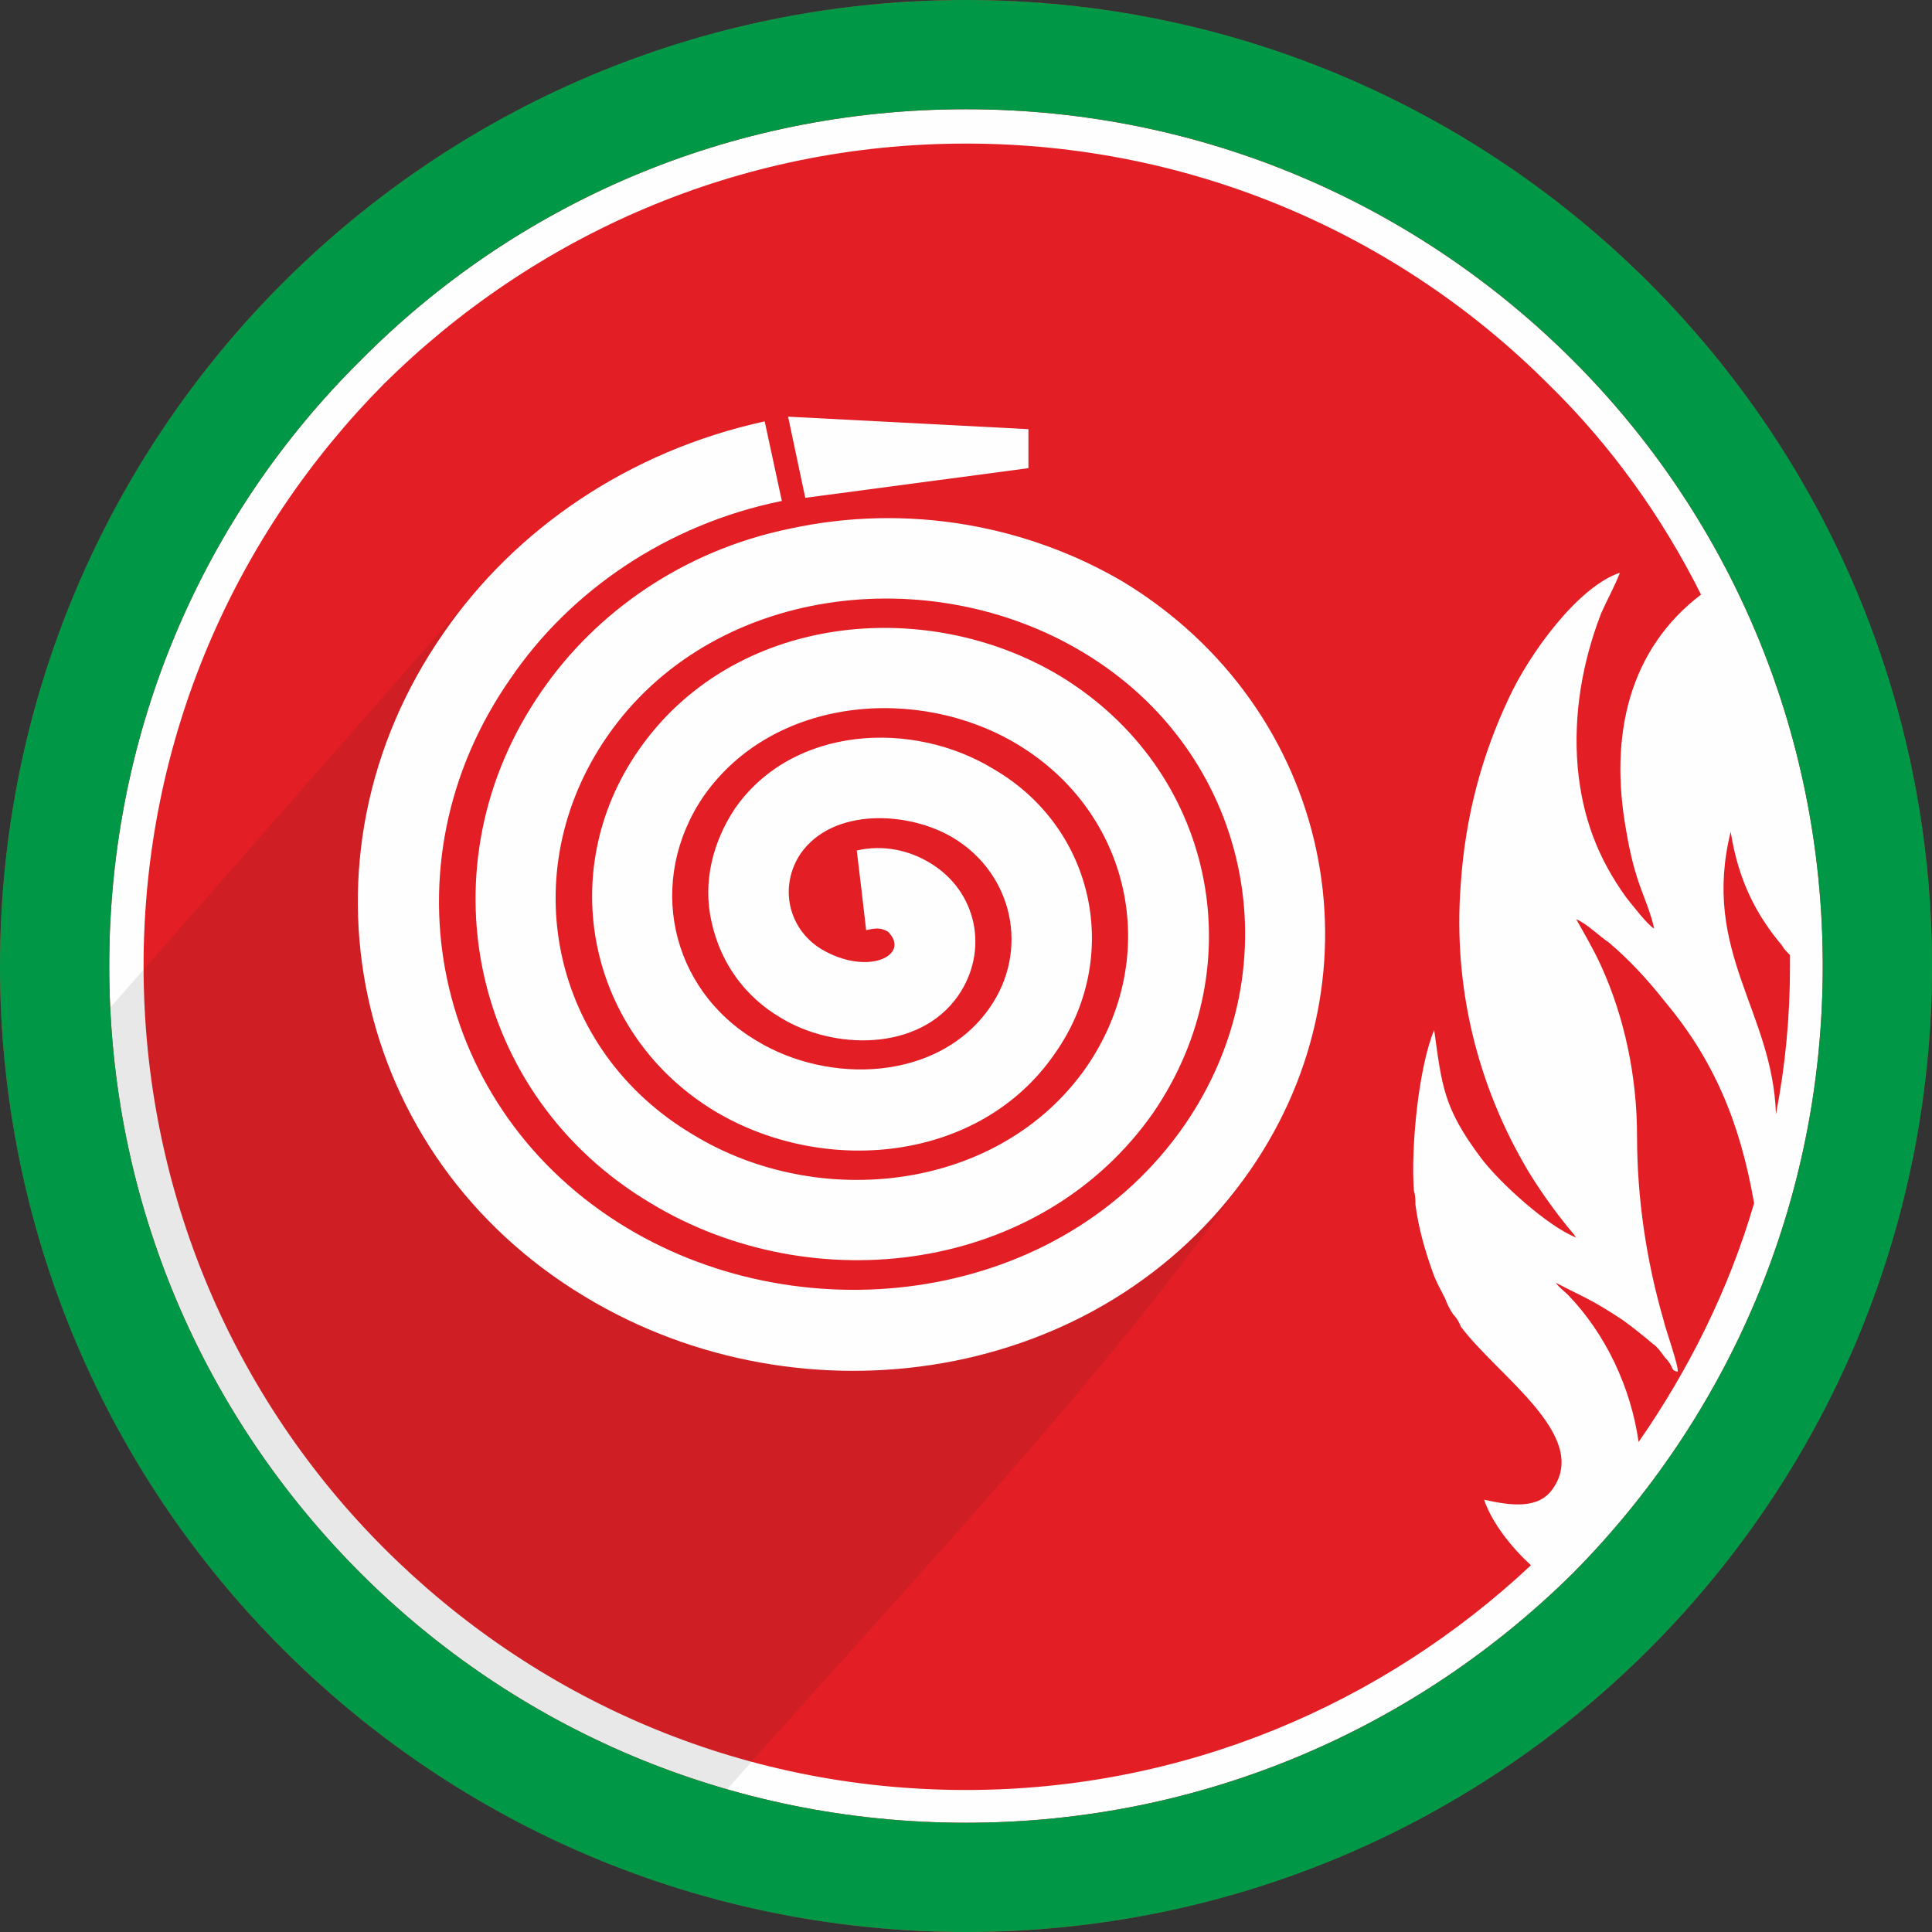 <?xml version="1.0" ?><!DOCTYPE svg  PUBLIC '-//W3C//DTD SVG 1.1//EN'  'http://www.w3.org/Graphics/SVG/1.1/DTD/svg11.dtd'><svg height="30mm" style="shape-rendering:geometricPrecision; text-rendering:geometricPrecision; image-rendering:optimizeQuality; fill-rule:evenodd; clip-rule:evenodd" version="1.1" viewBox="0 0 1238 1238" width="30mm" xml:space="preserve" xmlns="http://www.w3.org/2000/svg" xmlns:xlink="http://www.w3.org/1999/xlink"><rect x="0" y="0" width="1238" height="1238" fill="#333333" stroke="none"/><defs><style type="text/css">
   <![CDATA[
    .fil1 {fill:#FEFEFE}
    .fil0 {fill:#E31E24}
    .fil3 {fill:#009846}
    .fil2 {fill:#2B2A29;fill-opacity:0.102}
   ]]>
  </style></defs><g id="Layer_x0020_1"><g id="_101218227376"><circle class="fil0" cx="619" cy="619" r="619"/><path class="fil1" d="M967 447c-17,36 -28,75 -31,120 -5,66 11,129 43,183 6,10 15,23 23,33 3,4 6,7 8,10 -18,-7 -49,-35 -61,-51 -24,-32 -25,-46 -30,-82 -10,24 -15,75 -13,103 1,3 1,6 1,9 2,15 6,29 11,43 2,6 5,11 8,17 1,3 3,7 5,10 2,2 4,5 5,8 24,32 83,70 59,104 -9,13 -26,11 -44,7 5,15 18,31 30,42 -95,89 -222,144 -362,144 -146,0 -277,-59 -373,-155 -95,-95 -154,-227 -154,-373 0,-146 59,-277 154,-373 96,-95 227,-154 373,-154 146,0 278,59 373,154 40,39 73,85 98,135 -46,35 -59,90 -48,151 6,36 13,42 18,63 -4,-2 -14,-15 -18,-20 -18,-25 -28,-51 -31,-83 -3,-34 3,-68 15,-99 4,-9 9,-18 12,-26 -27,9 -58,52 -71,80zm83 477c-5,-35 -21,-69 -45,-94 -3,-3 -6,-5 -8,-8 17,9 22,10 43,24 7,5 13,10 19,15 3,2 5,5 8,9 6,6 3,8 8,9 1,-3 -8,-28 -9,-33 -11,-38 -17,-78 -17,-118 0,-38 -8,-76 -23,-109 -5,-11 -11,-21 -16,-30 7,3 15,11 21,15 13,11 25,24 36,38 31,37 48,77 57,129 -16,55 -42,107 -74,153zm88 -210c0,0 0,0 0,0 -2,-66 -48,-104 -29,-181 5,32 17,54 33,73 1,2 3,4 5,6 0,2 0,5 0,7 0,33 -3,64 -9,95zm-130 -483c-100,-100 -237,-161 -389,-161 -152,0 -289,61 -388,161 -100,99 -161,236 -161,388 0,152 61,289 161,389 99,99 236,160 388,160 152,0 289,-61 389,-160 99,-100 160,-237 160,-389 0,-152 -61,-289 -160,-388z"/><path class="fil2" d="M516 319l143 -19 0 -25 -154 -8 11 52zm-72 408c-91,-54 -115,-168 -55,-255 67,-97 207,-113 305,-54 107,64 136,200 65,303 -79,114 -242,135 -357,66 -125,-75 -158,-233 -75,-352 38,-56 100,-99 174,-114l-11 -51c-76,16 -141,57 -187,111l-295 336c36,228 196,413 408,487 119,-140 284,-307 385,-454 88,-127 52,-296 -81,-377 -61,-36 -138,-51 -215,-34 -67,14 -123,53 -158,104 -77,111 -46,259 70,328 104,63 250,45 322,-58 65,-95 39,-220 -60,-280 -87,-52 -210,-39 -270,48 -54,78 -32,182 49,231 70,42 170,33 218,-37 43,-61 26,-144 -39,-182 -52,-32 -129,-28 -166,25 -14,21 -21,47 -15,73 6,27 22,48 44,61 34,21 89,22 114,-14 20,-29 12,-67 -18,-85 -13,-8 -30,-12 -47,-8l3 25 3 26c5,-1 9,-2 14,1 15,15 -13,29 -43,11 -21,-13 -27,-40 -13,-61 21,-30 70,-27 98,-10 38,23 49,72 23,109 -33,47 -103,49 -149,21 -56,-33 -71,-103 -34,-157 45,-64 138,-71 201,-33 73,44 93,136 44,207 -56,80 -172,92 -252,43z"/><path class="fil3" d="M1008 1008c-100,99 -237,160 -389,160 -152,0 -289,-61 -388,-160 -100,-100 -161,-237 -161,-389 0,-152 61,-289 161,-388 99,-100 236,-161 388,-161 152,0 289,61 389,161 99,99 160,236 160,388 0,152 -61,289 -160,389zm-1008 -389c0,342 277,619 619,619 342,0 619,-277 619,-619 0,-342 -277,-619 -619,-619 -342,0 -619,277 -619,619z"/><g><path class="fil1" d="M444 727c-91,-54 -115,-168 -55,-255 67,-97 207,-113 305,-54 107,64 136,200 65,303 -79,114 -242,135 -357,66 -125,-75 -158,-233 -75,-352 38,-56 100,-99 174,-114l-11 -51c-87,19 -160,69 -206,136 -100,144 -59,335 91,425 139,84 331,56 426,-81 88,-127 52,-296 -81,-377 -61,-36 -138,-51 -215,-34 -67,14 -123,53 -158,104 -77,111 -46,259 70,328 104,63 250,45 322,-58 65,-95 39,-220 -60,-280 -87,-52 -210,-39 -270,48 -54,78 -32,182 49,231 70,42 170,33 218,-37 43,-61 26,-144 -39,-182 -52,-32 -129,-28 -166,25 -14,21 -21,47 -15,73 6,27 22,48 44,61 34,21 89,22 114,-14 20,-29 12,-67 -18,-85 -13,-8 -30,-12 -47,-8l3 25 3 26c5,-1 9,-2 14,1 15,15 -13,29 -43,11 -21,-13 -27,-40 -13,-61 21,-30 70,-27 98,-10 38,23 49,72 23,109 -33,47 -103,49 -149,21 -56,-33 -71,-103 -34,-157 45,-64 138,-71 201,-33 73,44 93,136 44,207 -56,80 -172,92 -252,43z"/><polygon class="fil1" points="516,319 659,300 659,275 505,267 "/></g></g></g></svg>